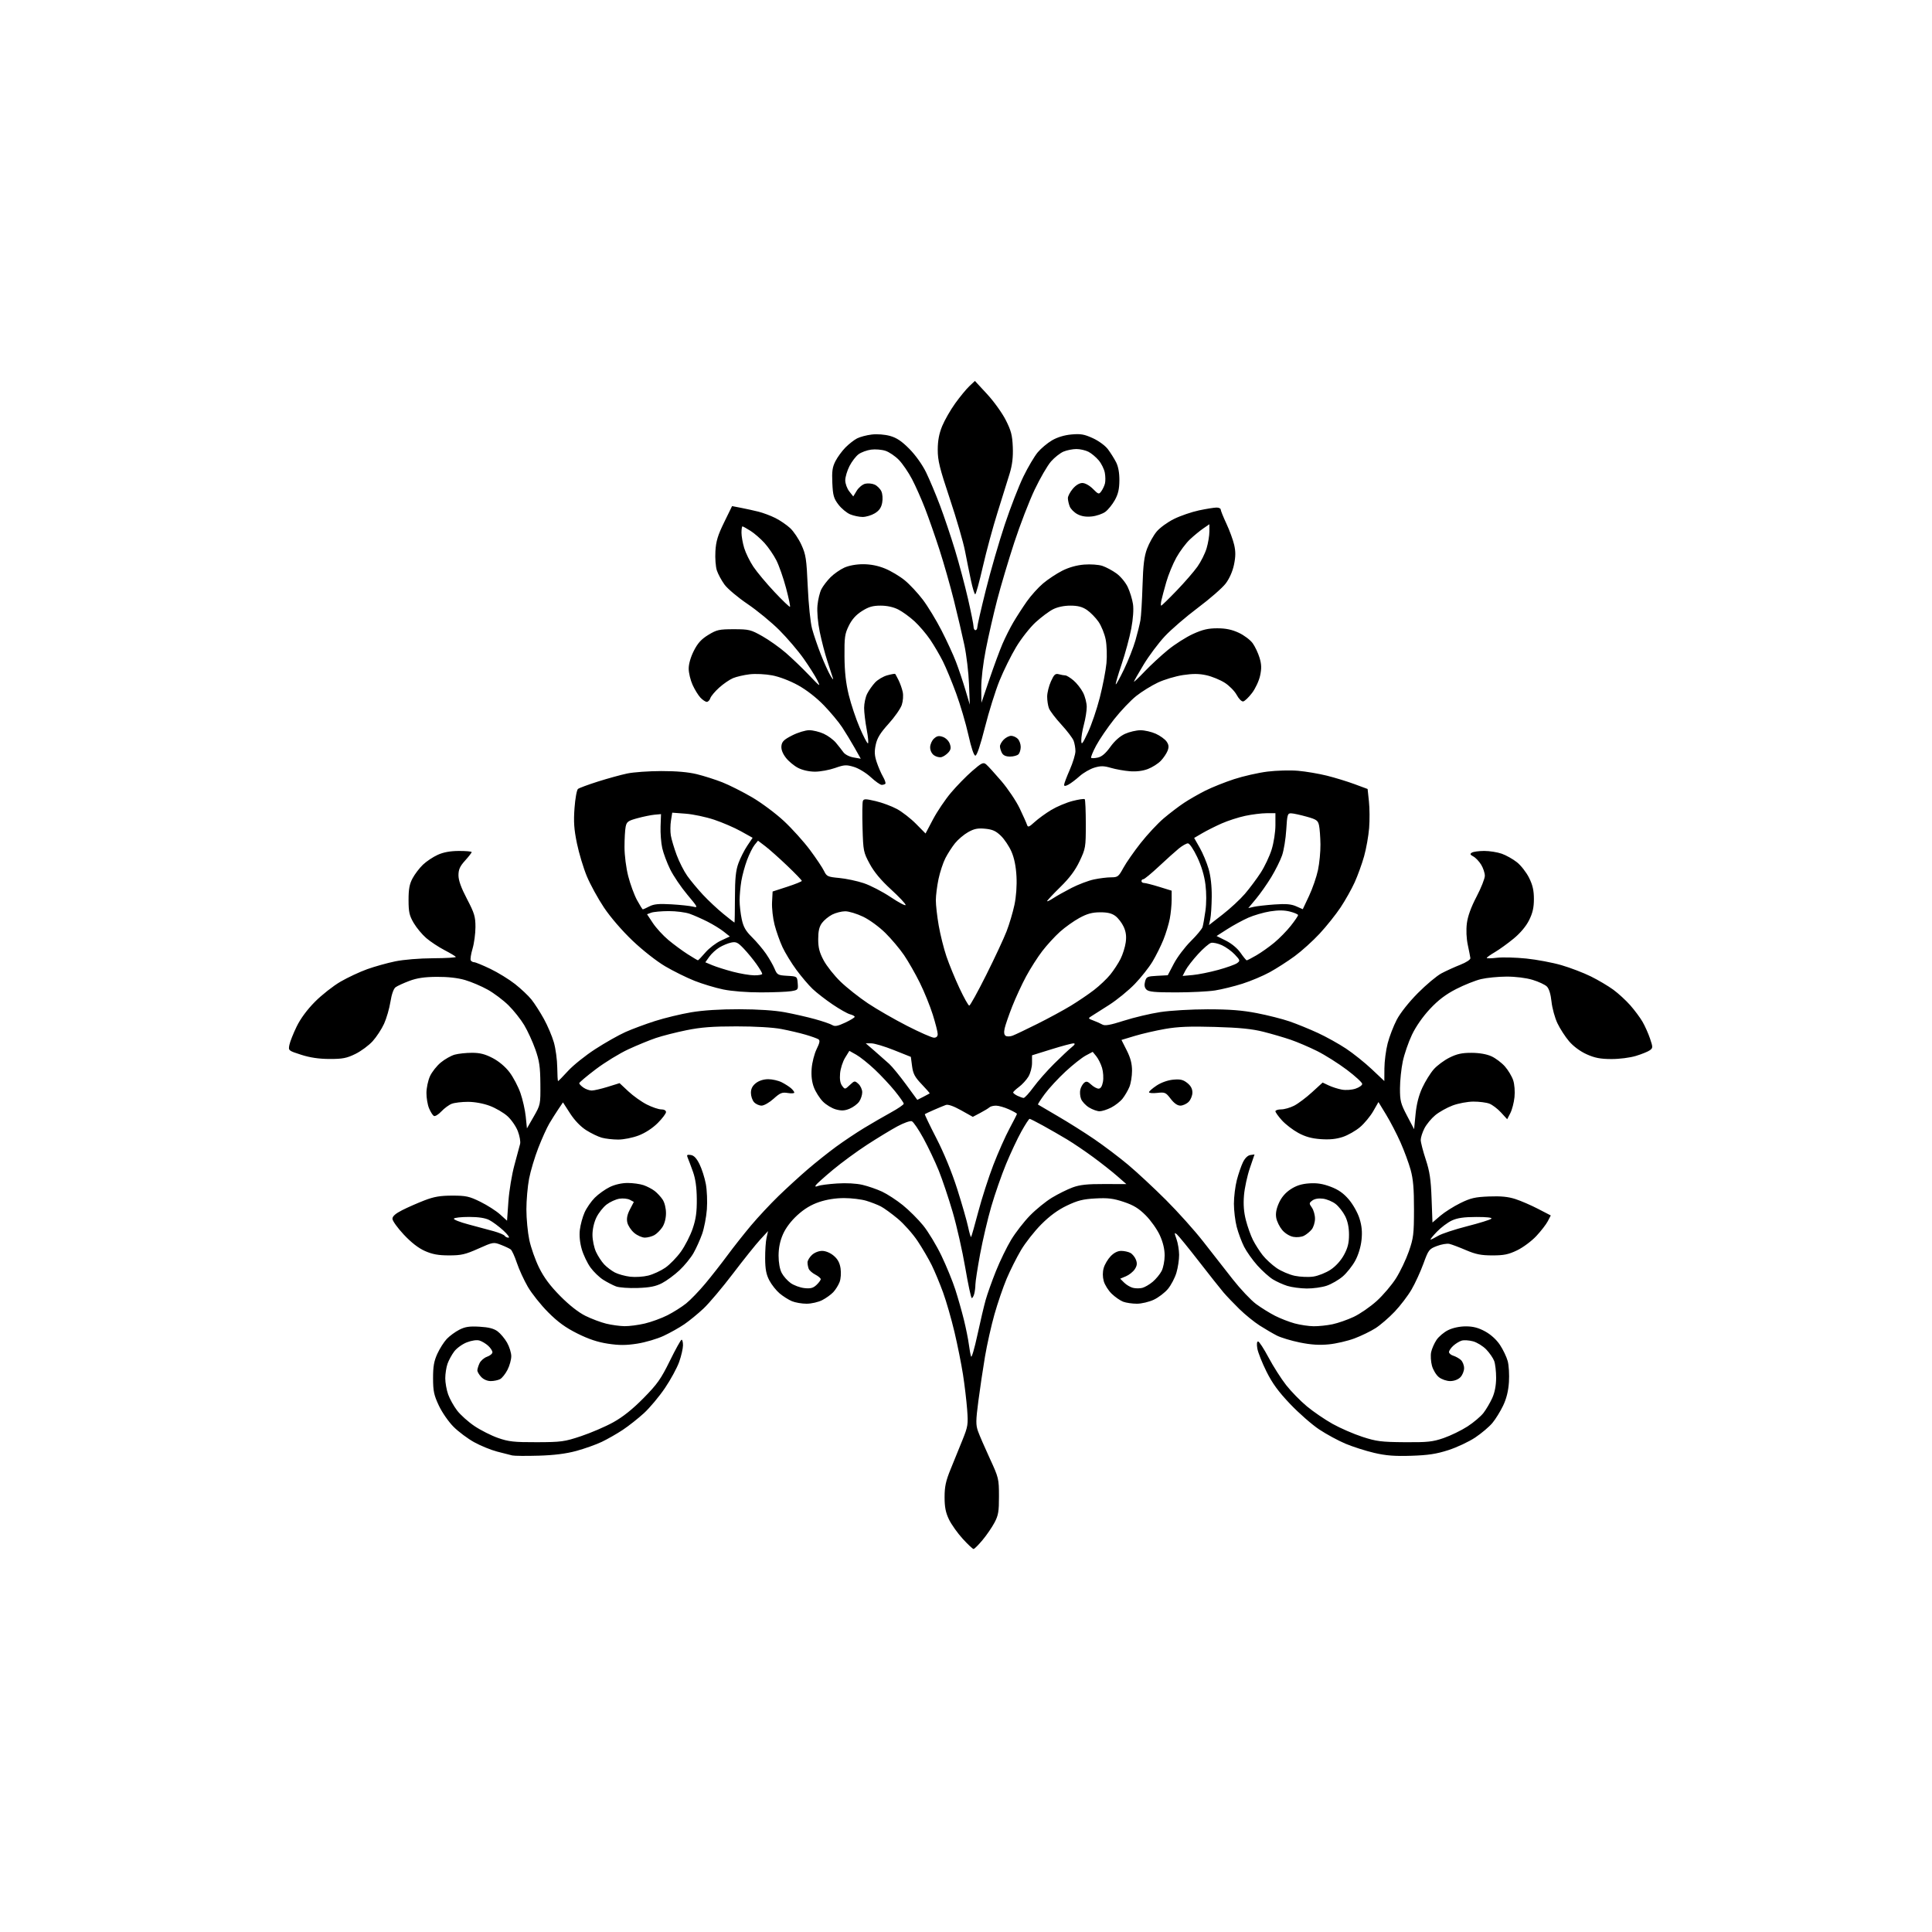 <svg version="1.1" xmlns="http://www.w3.org/2000/svg" xmlns:xlink="http://www.w3.org/1999/xlink" width="1024" height="1024" viewBox="0 0 1024 1024"><path stroke="none" fill="black" fill-rule="evenodd" d="M516.007,821.0C515.564,821.0 512.972,818.562 510.249,815.582C507.526,812.602 504.251,807.99 502.971,805.332C501.216,801.686 500.646,798.782 500.65,793.5C500.653,787.939 501.306,784.907 503.827,778.75C505.572,774.487 508.405,767.513 510.123,763.25C513.05,755.985 513.205,754.969 512.601,747.0C512.246,742.325 511.256,734.0 510.4,728.5C509.544,723.0 507.515,712.875 505.891,706.0C504.268,699.125 501.545,689.675 499.841,685.0C498.137,680.325 495.44,673.843 493.847,670.597C492.253,667.35 488.883,661.585 486.357,657.785C483.831,653.986 479.093,648.653 475.827,645.935C472.561,643.218 468.518,640.285 466.842,639.418C465.166,638.552 461.704,637.208 459.148,636.432C456.591,635.656 451.325,635.017 447.444,635.011C442.889,635.004 438.182,635.745 434.163,637.102C429.881,638.548 426.27,640.728 422.6,644.082C419.221,647.171 416.422,650.893 414.968,654.23C413.421,657.781 412.67,661.457 412.663,665.5C412.657,669.163 413.3,672.735 414.312,674.671C415.224,676.415 417.368,678.838 419.076,680.054C420.785,681.271 424.054,682.47 426.341,682.719C429.613,683.076 430.98,682.719 432.75,681.047C433.988,679.878 435.0,678.501 435.0,677.987C435.0,677.472 433.705,676.381 432.121,675.563C430.538,674.744 428.963,673.346 428.621,672.455C428.28,671.565 428.0,670.052 428.0,669.093C428,668.133 429.042,666.37 430.314,665.174C431.666,663.904 433.922,663.0 435.738,663.0C437.609,663.0 440.05,664.012 441.868,665.543C444.013,667.347 445.073,669.307 445.518,672.293C445.872,674.662 445.649,677.811 445.007,679.5C444.38,681.15 442.884,683.556 441.683,684.847C440.483,686.138 437.83,688.051 435.79,689.097C433.739,690.149 430.035,691.0 427.508,691.0C424.993,691.0 421.488,690.393 419.718,689.652C417.948,688.91 415.018,687.053 413.206,685.526C411.395,683.998 408.94,680.893 407.752,678.624C406.114,675.499 405.58,672.683 405.545,667.0C405.52,662.875 405.857,657.925 406.292,656.0L407.085,652.5L402.938,656.996C400.658,659.469 394.172,667.569 388.525,674.996C382.878,682.423 375.837,690.771 372.879,693.548C369.921,696.324 365.353,700.064 362.73,701.86C360.106,703.655 355.156,706.435 351.73,708.038C348.303,709.64 342.012,711.493 337.75,712.155C331.784,713.081 328.216,713.09 322.25,712.191C316.789,711.368 311.989,709.769 306.0,706.779C299.714,703.64 295.677,700.702 290.5,695.502C286.65,691.634 281.819,685.572 279.764,682.03C277.708,678.489 275.096,672.792 273.957,669.371C272.819,665.95 271.35,662.739 270.694,662.234C270.037,661.729 267.7,660.625 265.5,659.78C261.574,658.271 261.351,658.309 253.5,661.817C246.621,664.89 244.449,665.391 238.0,665.386C232.349,665.382 229.206,664.81 225.249,663.067C221.781,661.539 217.961,658.575 213.999,654.34C210.7,650.813 208,647.051 208.0,645.98C208,644.638 209.619,643.213 213.215,641.391C216.083,639.938 221.37,637.614 224.965,636.228C230.046,634.268 233.331,633.706 239.728,633.705C247.008,633.704 248.724,634.082 254.624,636.986C258.292,638.792 262.968,641.784 265.017,643.635L268.742,647L269.467,636.75C269.866,631.112 271.301,622.45 272.657,617.5C274.012,612.55 275.367,607.514 275.666,606.309C275.966,605.104 275.425,602.062 274.466,599.549C273.506,597.037 271.043,593.464 268.991,591.611C266.94,589.758 262.711,587.287 259.593,586.121C256.171,584.84 251.588,584.0 248.028,584.0C244.784,584 240.923,584.459 239.448,585.02C237.972,585.581 235.481,587.415 233.91,589.096C232.32,590.798 230.555,591.843 229.926,591.454C229.304,591.07 228.167,589.25 227.398,587.41C226.629,585.57 226.01,581.912 226.022,579.282C226.034,576.652 226.876,572.668 227.893,570.429C228.91,568.19 231.487,564.919 233.621,563.159C235.754,561.399 239.075,559.521 241.0,558.985C242.925,558.449 247.036,558.009 250.136,558.006C254.373,558.001 257.102,558.695 261.132,560.8C264.449,562.533 267.858,565.408 270.076,568.342C272.047,570.95 274.638,575.878 275.834,579.292C277.03,582.706 278.298,588.328 278.651,591.784L279.292,598.068L282.896,591.784C286.458,585.573 286.499,585.373 286.411,574.5C286.337,565.369 285.881,562.253 283.732,556.165C282.307,552.131 279.647,546.338 277.821,543.292C275.994,540.245 272.25,535.534 269.5,532.823C266.75,530.112 261.8,526.386 258.5,524.543C255.2,522.7 249.8,520.403 246.5,519.438C242.619,518.303 237.321,517.707 231.5,517.751C224.941,517.801 220.992,518.387 216.94,519.91C213.882,521.06 210.613,522.564 209.674,523.251C208.617,524.024 207.573,526.974 206.931,531.0C206.361,534.575 204.845,539.804 203.562,542.62C202.279,545.436 199.563,549.585 197.525,551.84C195.488,554.095 191.358,557.146 188.347,558.619C183.749,560.868 181.563,561.293 174.687,561.274C169.049,561.259 164.364,560.567 159.64,559.052C152.852,556.875 152.786,556.819 153.391,553.797C153.727,552.117 155.449,547.763 157.218,544.121C159.28,539.875 162.777,535.14 166.967,530.923C170.56,527.305 176.65,522.522 180.5,520.293C184.35,518.065 190.707,515.092 194.627,513.687C198.547,512.281 205.218,510.416 209.451,509.542C213.928,508.617 222.35,507.927 229.582,507.893C236.42,507.861 241.828,507.534 241.599,507.167C241.369,506.8 238.649,505.179 235.554,503.564C232.459,501.95 228.14,499.099 225.956,497.23C223.772,495.361 220.763,491.745 219.268,489.195C216.966,485.266 216.549,483.407 216.542,477.028C216.536,471.228 217.026,468.582 218.679,465.5C219.859,463.3 222.327,460.063 224.162,458.307C225.998,456.55 229.525,454.198 232.0,453.079C235.072,451.689 238.642,451.037 243.25,451.022C246.963,451.01 250.0,451.283 250,451.629C250,451.975 248.425,454.001 246.5,456.132C243.755,459.171 243,460.851 243.0,463.924C243,466.628 244.396,470.512 247.5,476.446C251.445,483.989 252,485.825 252,491.343C252,494.805 251.305,499.979 250.455,502.841C249.605,505.703 249.181,508.484 249.514,509.022C249.846,509.56 250.667,510.0 251.337,510.0C252.008,510 255.846,511.577 259.867,513.504C263.888,515.431 269.779,519.05 272.957,521.547C276.135,524.044 280.067,527.755 281.694,529.793C283.322,531.832 286.271,536.425 288.247,540.0C290.224,543.575 292.614,549.19 293.558,552.478C294.502,555.766 295.31,561.728 295.353,565.728C295.396,569.728 295.593,573.0 295.789,573.0C295.986,573.0 298.371,570.567 301.089,567.593C303.807,564.619 310.278,559.434 315.468,556.072C320.658,552.71 327.833,548.645 331.412,547.039C334.992,545.433 342.101,542.787 347.21,541.159C352.32,539.531 360.917,537.454 366.316,536.542C372.653,535.472 381.692,534.895 391.816,534.915C401.729,534.934 410.628,535.527 416.0,536.525C420.675,537.394 427.842,539.027 431.927,540.154C436.011,541.281 440.145,542.698 441.113,543.303C442.484,544.159 443.991,543.878 447.936,542.03C450.721,540.725 453.0,539.334 453.0,538.937C453.0,538.541 451.9,537.941 450.556,537.603C449.212,537.266 445.049,534.917 441.306,532.383C437.563,529.85 432.78,526.14 430.678,524.138C428.575,522.137 424.704,517.575 422.074,514.0C419.445,510.425 416.143,505.025 414.737,502.0C413.332,498.975 411.444,493.652 410.543,490.172C409.642,486.692 409.039,481.297 409.202,478.184L409.5,472.523L417.222,470.012C421.47,468.63 424.957,467.222 424.972,466.883C424.988,466.543 421.512,462.937 417.25,458.868C412.988,454.8 407.758,450.145 405.63,448.525L401.759,445.579L399.936,447.831C398.933,449.069 397.149,452.651 395.97,455.791C394.791,458.931 393.418,463.975 392.919,467.0C392.42,470.025 392.009,474.615 392.006,477.201C392.003,479.786 392.511,484.283 393.135,487.194C394.018,491.313 395.227,493.43 398.585,496.741C400.959,499.081 404.298,503.026 406.006,505.509C407.714,507.991 409.757,511.568 410.547,513.458C411.895,516.685 412.304,516.913 417.241,517.197C422.495,517.5 422.5,517.503 422.802,521.111C423.093,524.587 422.962,524.745 419.302,525.35C417.211,525.695 409.969,525.983 403.208,525.989C395.878,525.996 387.841,525.365 383.3,524.427C379.111,523.562 372.268,521.498 368.092,519.842C363.916,518.185 356.932,514.731 352.57,512.165C348.047,509.504 340.618,503.672 335.278,498.591C329.731,493.313 323.559,486.16 320.133,481.037C316.952,476.282 312.863,468.821 311.046,464.456C309.229,460.091 306.862,452.241 305.785,447.01C304.243,439.517 303.971,435.549 304.504,428.298C304.875,423.237 305.702,418.674 306.34,418.158C306.978,417.643 311.775,415.868 317.0,414.214C322.225,412.561 329.2,410.645 332.5,409.957C335.8,409.269 343.9,408.695 350.5,408.682C358.432,408.666 364.823,409.227 369.353,410.338C373.123,411.263 379.198,413.199 382.853,414.641C386.509,416.083 393.582,419.646 398.571,422.559C403.56,425.471 411.177,431.15 415.499,435.177C419.82,439.205 426.034,446.1 429.307,450.5C432.58,454.9 435.93,459.903 436.751,461.617C438.141,464.519 438.695,464.776 444.805,465.346C448.414,465.683 454.261,466.922 457.798,468.099C461.336,469.276 467.778,472.615 472.115,475.517C476.452,478.42 480,480.279 479.999,479.648C479.999,479.016 476.49,475.291 472.202,471.369C466.924,466.541 463.295,462.182 460.966,457.869C457.644,451.718 457.513,451.062 457.162,438.734C456.962,431.713 457.042,425.334 457.339,424.559C457.803,423.349 458.761,423.355 464.103,424.601C467.526,425.4 472.596,427.279 475.37,428.777C478.144,430.274 482.696,433.811 485.486,436.635L490.558,441.771L494.529,434.247C496.713,430.108 500.975,423.788 504.0,420.201C507.025,416.615 512.078,411.439 515.23,408.701C520.302,404.293 521.154,403.881 522.651,405.111C523.582,405.875 527.213,409.857 530.721,413.961C534.229,418.064 538.61,424.589 540.458,428.461C542.305,432.332 544.057,436.259 544.352,437.186C544.807,438.616 545.418,438.388 548.372,435.686C550.288,433.934 554.25,431.057 557.178,429.292C560.105,427.528 565.167,425.395 568.426,424.551C571.685,423.708 574.61,423.276 574.926,423.592C575.242,423.908 575.5,429.867 575.5,436.833C575.5,449.062 575.387,449.738 572.234,456.396C569.909,461.305 566.957,465.267 561.984,470.152C558.143,473.925 555.0,477.279 555.0,477.605C555.0,477.93 556.462,477.234 558.25,476.057C560.038,474.881 564.425,472.419 568.0,470.585C571.575,468.752 576.885,466.745 579.799,466.126C582.714,465.507 586.805,465 588.89,465C592.408,465.0 592.878,464.641 595.389,460.026C596.878,457.29 601.012,451.351 604.576,446.827C608.14,442.304 613.631,436.418 616.778,433.747C619.925,431.077 624.75,427.399 627.5,425.573C630.25,423.748 635.351,420.822 638.835,419.07C642.319,417.319 649.184,414.574 654.091,412.97C658.998,411.367 666.948,409.565 671.757,408.967C676.565,408.368 683.875,408.173 688.0,408.533C692.125,408.892 698.988,410.054 703.251,411.115C707.514,412.175 714.12,414.199 717.931,415.611L724.86,418.18L725.565,424.762C725.953,428.382 725.997,434.754 725.664,438.922C725.33,443.09 724.134,449.797 723.004,453.826C721.875,457.856 719.626,464.073 718.008,467.643C716.389,471.213 713.032,477.191 710.547,480.929C708.062,484.667 703.089,490.901 699.496,494.782C695.902,498.663 689.933,504.061 686.231,506.776C682.529,509.491 676.575,513.318 673.0,515.28C669.425,517.242 662.9,519.991 658.5,521.388C654.1,522.786 647.575,524.392 644.0,524.957C640.425,525.523 631.12,525.988 623.321,525.992C612.094,525.998 608.833,525.69 607.655,524.512C606.625,523.482 606.393,522.174 606.901,520.262C607.58,517.71 608.065,517.477 613.285,517.201L618.935,516.902L622.192,510.701C623.984,507.29 628,501.972 631.116,498.882C634.232,495.792 637.046,492.417 637.369,491.382C637.692,490.347 638.378,486.493 638.893,482.818C639.468,478.717 639.475,473.313 638.912,468.829C638.314,464.062 636.796,458.997 634.547,454.261C632.568,450.095 630.471,447 629.626,447.0C628.816,447.0 626.656,448.219 624.827,449.71C622.997,451.2 618.236,455.475 614.247,459.21C610.258,462.944 606.545,466 605.997,466C605.449,466.0 605.0,466.45 605.0,467.0C605.0,467.55 605.628,468.0 606.395,468.0C607.162,468.0 610.762,468.918 614.395,470.04L621.0,472.08L621.0,476.904C621.0,479.557 620.556,484.068 620.014,486.928C619.471,489.789 617.943,494.813 616.618,498.093C615.293,501.374 612.7,506.577 610.855,509.657C609.01,512.736 604.8,518.062 601.5,521.492C598.2,524.922 592.073,529.927 587.884,532.614C583.696,535.301 579.421,538.017 578.384,538.648C576.638,539.712 576.719,539.876 579.5,540.898C581.15,541.505 583.306,542.466 584.291,543.034C585.639,543.813 588.459,543.306 595.707,540.985C601.001,539.289 609.645,537.238 614.916,536.428C620.26,535.606 631.381,534.952 640.054,534.949C651.588,534.945 658.331,535.469 666.144,536.977C671.939,538.096 679.79,540.087 683.59,541.403C687.391,542.718 694.098,545.455 698.497,547.485C702.895,549.514 709.628,553.258 713.459,555.805C717.29,558.352 723.416,563.258 727.073,566.708L733.721,572.979L733.766,566.24C733.79,562.533 734.566,556.575 735.489,553.0C736.413,549.425 738.577,543.8 740.298,540.5C742.16,536.928 746.679,531.217 751.463,526.388C755.884,521.926 761.525,517.202 764.0,515.89C766.475,514.579 770.975,512.531 774.0,511.34C777.131,510.107 779.429,508.598 779.335,507.837C779.244,507.102 778.626,503.944 777.961,500.82C777.223,497.351 777.03,492.914 777.467,489.421C777.941,485.625 779.663,480.87 782.591,475.273C785.016,470.637 786.998,465.641 786.996,464.172C786.994,462.702 786.118,460.066 785.05,458.314C783.981,456.561 782.122,454.601 780.918,453.956C779.175,453.023 779.012,452.607 780.115,451.908C780.877,451.425 783.806,451.024 786.624,451.015C789.443,451.007 793.646,451.669 795.965,452.488C798.283,453.306 801.905,455.34 804.012,457.009C806.119,458.678 809.003,462.372 810.421,465.218C812.347,469.081 813.0,471.94 813.0,476.5C813.0,481.041 812.346,483.919 810.452,487.721C808.842,490.951 805.814,494.554 802.231,497.505C799.111,500.073 794.632,503.303 792.279,504.682C789.926,506.062 788.0,507.434 788.0,507.733C788.0,508.031 790.435,507.989 793.411,507.639C796.387,507.29 803.373,507.471 808.936,508.041C814.498,508.612 822.884,510.19 827.57,511.548C832.257,512.907 839.279,515.593 843.175,517.518C847.071,519.444 852.437,522.619 855.101,524.574C857.764,526.529 861.801,530.237 864.072,532.814C866.344,535.391 869.253,539.3 870.538,541.5C871.822,543.7 873.624,547.722 874.54,550.438C876.114,555.102 876.109,555.447 874.447,556.662C873.479,557.37 870.17,558.714 867.094,559.648C863.894,560.62 858.29,561.334 854.0,561.316C848.197,561.291 845.244,560.719 840.951,558.786C837.569,557.263 833.946,554.587 831.673,551.931C829.622,549.535 826.826,545.212 825.461,542.325C824.095,539.438 822.686,534.287 822.33,530.879C821.917,526.934 821.027,524.027 819.88,522.88C818.889,521.889 815.474,520.295 812.289,519.337C808.82,518.293 803.294,517.606 798.5,517.621C794.1,517.635 788.025,518.231 785.0,518.946C781.975,519.661 776.022,522.036 771.77,524.224C766.239,527.071 762.29,530.073 757.885,534.782C754.104,538.824 750.429,544.101 748.359,548.46C746.505,552.364 744.324,558.694 743.511,562.529C742.699,566.363 742.027,572.809 742.017,576.854C742.002,583.433 742.395,584.96 745.75,591.35L749.5,598.492L750.283,590.496C750.81,585.117 751.989,580.521 753.886,576.453C755.437,573.127 758.142,568.769 759.897,566.77C761.653,564.77 765.407,561.979 768.241,560.567C772.22,558.584 774.884,558.005 779.946,558.022C784.109,558.036 787.962,558.708 790.509,559.865C792.713,560.867 795.928,563.293 797.653,565.257C799.377,567.221 801.342,570.507 802.019,572.558C802.725,574.695 803.019,578.527 802.709,581.531C802.411,584.415 801.419,588.224 800.503,589.994L798.838,593.214L795.561,589.636C793.758,587.668 790.982,585.561 789.392,584.954C787.801,584.346 783.993,583.859 780.929,583.872C777.829,583.884 772.95,584.796 769.929,585.927C766.943,587.045 762.799,589.362 760.721,591.076C758.643,592.791 756.055,595.932 754.971,598.057C753.887,600.182 753.006,602.951 753.013,604.21C753.02,605.47 754.211,610.1 755.661,614.5C757.768,620.898 758.39,625.048 758.765,635.227L759.235,647.955L763.368,644.417C765.64,642.471 770.414,639.444 773.975,637.69C779.446,634.995 781.802,634.446 789.173,634.152C795.491,633.901 799.359,634.279 803.198,635.526C806.114,636.472 811.524,638.814 815.22,640.731L821.94,644.216L820.363,647.265C819.496,648.942 816.754,652.487 814.269,655.143C811.785,657.799 807.221,661.192 804.126,662.683C799.542,664.891 797.111,665.393 791.0,665.389C785.026,665.386 782.178,664.818 777.0,662.601C773.425,661.07 769.472,659.578 768.216,659.286C766.96,658.993 763.977,659.501 761.587,660.414C757.451,661.993 757.105,662.446 754.435,669.787C752.891,674.029 750.054,680.2 748.131,683.5C746.207,686.8 742.18,692.08 739.181,695.233C736.182,698.386 731.64,702.306 729.088,703.944C726.536,705.581 721.506,708.028 717.911,709.382C714.316,710.735 708.198,712.155 704.315,712.538C699.264,713.035 694.898,712.755 688.963,711.553C684.402,710.628 678.917,708.978 676.774,707.885C674.631,706.792 670.512,704.383 667.62,702.533C664.728,700.683 659.907,696.769 656.907,693.835C653.907,690.901 650.11,686.925 648.469,685.0C646.828,683.075 640.94,675.646 635.385,668.49C629.83,661.335 624.593,654.907 623.748,654.206C622.374,653.066 622.355,653.331 623.562,656.716C624.305,658.797 624.932,662.556 624.956,665.068C624.98,667.581 624.338,671.856 623.529,674.568C622.72,677.281 620.708,681.132 619.058,683.126C617.408,685.12 614.025,687.708 611.54,688.876C609.053,690.045 605.023,691.0 602.576,691.0C600.131,691.0 596.863,690.522 595.315,689.939C593.767,689.355 591.029,687.458 589.231,685.724C587.433,683.989 585.526,680.955 584.995,678.98C584.372,676.669 584.372,674.189 584.994,672.02C585.526,670.167 587.179,667.379 588.667,665.825C590.41,664.006 592.399,663.0 594.253,663.0C595.836,663.0 598.023,663.477 599.114,664.061C600.204,664.644 601.536,666.28 602.074,667.696C602.814,669.642 602.662,670.866 601.451,672.715C600.57,674.06 598.473,675.739 596.791,676.446L593.732,677.732L595.841,679.841C597,681 599.086,682.234 600.475,682.583C601.864,682.932 604.09,682.943 605.423,682.609C606.756,682.274 609.247,680.822 610.959,679.381C612.671,677.941 614.795,675.363 615.679,673.654C616.563,671.945 617.286,668.242 617.286,665.425C617.286,662.042 616.41,658.39 614.705,654.666C613.285,651.565 609.933,646.838 607.255,644.16C603.525,640.43 600.796,638.762 595.58,637.027C590.059,635.189 587.234,634.844 580.636,635.198C574.037,635.552 571.177,636.267 565.5,638.979C560.713,641.266 556.422,644.405 551.924,648.911C548.308,652.535 543.452,658.707 541.134,662.626C538.816,666.546 535.393,673.372 533.527,677.796C531.661,682.22 528.756,690.713 527.072,696.67C525.388,702.626 523.135,712.675 522.067,719.0C520.999,725.325 519.417,735.94 518.551,742.59C517.191,753.031 517.165,755.213 518.366,758.59C519.131,760.74 521.939,767.225 524.606,773.0C529.319,783.204 529.456,783.768 529.475,793.0C529.492,801.104 529.145,803.161 527.113,807.0C525.803,809.475 522.95,813.638 520.772,816.25C518.595,818.862 516.451,821.0 516.007,821.0zM285.5,771.54C278.9,771.735 272.6,771.68 271.5,771.416C270.4,771.152 266.8,770.235 263.5,769.377C260.2,768.519 254.718,766.279 251.318,764.398C247.918,762.517 243.005,758.847 240.4,756.242C237.768,753.61 234.305,748.617 232.606,745.003C230.001,739.461 229.546,737.318 229.533,730.5C229.52,724.252 230.019,721.405 231.812,717.5C233.074,714.75 235.321,711.221 236.804,709.658C238.287,708.096 241.261,705.911 243.413,704.805C246.512,703.212 248.744,702.873 254.131,703.177C258.995,703.452 261.73,704.15 263.718,705.625C265.248,706.76 267.505,709.446 268.734,711.594C269.962,713.742 270.975,716.98 270.984,718.79C270.993,720.599 270.099,723.847 268.997,726.006C267.895,728.166 266.125,730.398 265.062,730.967C264,731.535 261.769,732.0 260.105,732.0C258.279,732.0 256.269,731.132 255.039,729.811C253.918,728.608 253.0,727.054 253.0,726.358C253.0,725.663 253.512,723.97 254.138,722.597C254.764,721.223 256.564,719.651 258.138,719.102C259.712,718.553 261.0,717.484 261.0,716.726C261.0,715.969 259.988,714.422 258.75,713.289C257.512,712.157 255.443,710.909 254.152,710.516C252.733,710.085 250.095,710.456 247.481,711.454C245.103,712.362 242.071,714.544 240.745,716.303C239.418,718.061 237.808,721.03 237.166,722.899C236.525,724.769 236,728.2 236.0,730.523C236.0,732.847 236.683,736.684 237.517,739.049C238.352,741.414 240.489,745.256 242.267,747.587C244.045,749.918 248.2,753.64 251.5,755.857C254.8,758.075 260.425,760.911 264.0,762.159C269.59,764.112 272.459,764.425 284.5,764.393C297.513,764.359 299.17,764.133 308.0,761.182C313.225,759.436 320.875,756.144 325.0,753.865C330.111,751.043 335.215,746.972 341.022,741.089C348.364,733.651 350.303,730.911 355.022,721.304C358.035,715.171 360.837,710.118 361.25,710.076C361.663,710.034 362.0,711.361 362.0,713.025C362.0,714.689 361.099,718.626 359.998,721.775C358.896,724.924 355.491,731.195 352.431,735.711C349.37,740.227 344.352,746.22 341.278,749.029C338.205,751.838 333.172,755.809 330.095,757.853C327.018,759.898 322.001,762.763 318.946,764.22C315.891,765.677 309.816,767.841 305.446,769.027C300.011,770.502 293.708,771.296 285.5,771.54zM748.0,771.591C739.168,771.875 734.602,771.517 728.321,770.048C723.822,768.997 716.997,766.815 713.154,765.2C709.31,763.585 703.028,760.178 699.193,757.629C695.358,755.079 688.442,749.023 683.824,744.17C677.574,737.602 674.356,733.193 671.239,726.923C668.935,722.29 666.763,716.812 666.413,714.75C666.02,712.433 666.171,711.0 666.807,711.0C667.373,711.0 669.877,714.836 672.371,719.525C674.866,724.213 679.065,730.798 681.703,734.156C684.341,737.515 689.289,742.578 692.697,745.407C696.106,748.236 702.213,752.407 706.269,754.676C710.325,756.944 717.436,760.035 722.072,761.545C729.525,763.971 732.12,764.301 744.5,764.394C756.705,764.486 759.358,764.204 765.19,762.188C768.87,760.917 774.548,758.153 777.807,756.046C781.067,753.939 784.896,750.692 786.317,748.829C787.737,746.967 789.812,743.431 790.928,740.972C792.252,738.053 792.964,734.352 792.978,730.315C792.99,726.913 792.522,722.863 791.939,721.315C791.355,719.767 789.458,717.029 787.724,715.231C785.989,713.433 782.845,711.497 780.736,710.929C778.627,710.361 775.911,710.196 774.701,710.563C773.49,710.93 771.487,712.157 770.25,713.289C769.013,714.422 768.0,715.915 768.0,716.607C768.0,717.299 769.013,718.174 770.25,718.551C771.487,718.928 773.288,719.928 774.25,720.773C775.212,721.618 776.0,723.59 776.0,725.155C776.0,726.72 775.1,728.9 774.0,730.0C772.792,731.208 770.667,732.0 768.635,732.0C766.755,732.0 764.118,731.094 762.659,729.946C761.223,728.817 759.56,726.079 758.963,723.863C758.366,721.646 758.174,718.408 758.535,716.666C758.896,714.925 760.161,712.031 761.346,710.235C762.531,708.44 765.33,706.077 767.566,704.985C770.062,703.766 773.677,703.0 776.93,703.0C780.78,703.0 783.57,703.73 787.132,705.668C790.191,707.333 793.161,710.038 795.03,712.859C796.678,715.347 798.52,719.208 799.124,721.441C799.728,723.673 800.018,728.65 799.769,732.5C799.461,737.254 798.474,741.265 796.692,745.0C795.249,748.025 792.698,752.153 791.024,754.174C789.349,756.195 785.242,759.676 781.897,761.91C778.552,764.144 772.144,767.152 767.657,768.596C761.317,770.636 756.939,771.303 748.0,771.591zM518.033,707.614C519.562,700.526 521.533,692.161 522.413,689.024C523.293,685.888 525.75,678.988 527.873,673.692C529.996,668.396 533.617,660.944 535.92,657.133C538.222,653.322 542.71,647.534 545.893,644.272C549.076,641.009 554.34,636.735 557.59,634.774C560.841,632.813 565.75,630.38 568.5,629.366C572.334,627.954 576.241,627.533 585.253,627.561L597.006,627.598L592.103,623.309C589.407,620.95 583.668,616.426 579.35,613.256C575.033,610.086 568.8,605.87 565.5,603.888C562.2,601.906 556.532,598.645 552.904,596.642C549.276,594.639 546.036,593.0 545.703,593.0C545.37,593.0 543.413,596.013 541.354,599.696C539.294,603.378 535.646,611.141 533.247,616.946C530.847,622.75 527.321,632.876 525.411,639.447C523.501,646.018 520.827,657.41 519.469,664.764C518.111,672.117 516.994,679.341 516.986,680.817C516.979,682.292 516.701,684.513 516.37,685.75C516.038,686.987 515.449,688.0 515.062,688.0C514.674,688.0 513.12,680.76 511.608,671.911C510.097,663.062 507.098,649.797 504.944,642.433C502.791,635.069 499.479,625.2 497.585,620.503C495.691,615.806 492.045,608.117 489.483,603.416C486.921,598.716 484.129,594.603 483.279,594.277C482.43,593.951 478.982,595.173 475.617,596.992C472.253,598.811 465.045,603.191 459.599,606.726C454.154,610.26 445.968,616.268 441.408,620.077C436.848,623.886 432.792,627.528 432.394,628.171C431.887,628.992 432.242,629.111 433.586,628.572C434.639,628.15 439.151,627.564 443.614,627.27C448.558,626.944 453.831,627.227 457.114,627.994C460.076,628.687 464.75,630.302 467.5,631.584C470.25,632.865 475.189,636.081 478.476,638.731C481.762,641.381 486.636,646.238 489.307,649.524C491.977,652.811 496.322,660.0 498.963,665.5C501.604,671.0 504.923,679.1 506.338,683.5C507.754,687.9 509.8,695.1 510.885,699.5C511.97,703.9 513.148,709.75 513.503,712.5C513.859,715.25 514.398,718.175 514.701,719.0C515.005,719.825 516.504,714.701 518.033,707.614zM331.0,702.9C333.475,702.939 338.317,702.306 341.76,701.494C345.203,700.683 350.603,698.71 353.76,697.11C356.917,695.51 361.377,692.694 363.672,690.851C365.967,689.008 370.545,684.26 373.846,680.299C377.148,676.339 382.437,669.589 385.601,665.299C388.764,661.01 394.38,653.9 398.079,649.5C401.779,645.1 408.337,638.078 412.653,633.895C416.969,629.713 423.948,623.332 428.163,619.717C432.378,616.101 439.128,610.728 443.163,607.777C447.198,604.826 453.875,600.364 458.0,597.863C462.125,595.361 468.538,591.647 472.25,589.608C475.962,587.57 479.0,585.492 479.0,584.99C479.0,584.488 476.893,581.473 474.318,578.289C471.743,575.105 466.908,569.933 463.573,566.797C460.239,563.66 455.861,560.166 453.845,559.033L450.18,556.973L447.931,560.612C446.694,562.613 445.493,566.331 445.262,568.875C444.979,571.986 445.332,574.155 446.34,575.5C447.827,577.484 447.859,577.481 450.409,575.086C452.905,572.74 453.037,572.723 454.99,574.491C456.095,575.491 457.0,577.49 457.0,578.932C457.0,580.375 456.266,582.603 455.369,583.883C454.472,585.164 452.206,586.852 450.333,587.634C447.716,588.727 446.034,588.817 443.073,588.02C440.954,587.449 437.828,585.558 436.127,583.818C434.425,582.078 432.296,578.723 431.394,576.362C430.289,573.469 429.9,570.183 430.2,566.284C430.445,563.103 431.626,558.502 432.824,556.06C434.5,552.643 434.714,551.436 433.751,550.825C433.063,550.388 430.046,549.309 427.046,548.428C424.047,547.547 418.27,546.19 414.208,545.413C409.704,544.551 400.387,544.0 390.319,544.0C377.634,544.0 371.493,544.473 363.784,546.044C358.267,547.168 350.996,549.022 347.627,550.163C344.257,551.304 337.684,554.003 333.02,556.162C328.356,558.32 320.593,563.075 315.77,566.729C310.946,570.383 307.0,573.713 307.0,574.13C307.0,574.546 308,575.587 309.223,576.443C310.445,577.299 312.43,578.0 313.633,578.0C314.837,578.0 318.649,577.12 322.105,576.045L328.388,574.089L333.061,578.46C335.631,580.865 340.029,583.995 342.834,585.416C345.639,586.837 349.073,588.0 350.467,588.0C351.989,588.0 353.0,588.567 353.0,589.421C353.0,590.203 351.019,592.823 348.597,595.245C345.892,597.95 342.001,600.487 338.508,601.824C335.308,603.049 330.565,603.998 327.661,603.994C324.822,603.991 320.909,603.547 318.965,603.007C317.021,602.467 313.303,600.676 310.703,599.026C307.745,597.151 304.553,593.829 302.179,590.156L298.384,584.284L295.947,587.892C294.606,589.876 292.445,593.3 291.143,595.5C289.842,597.7 287.216,603.515 285.307,608.423C283.399,613.33 281.199,620.682 280.419,624.761C279.638,628.839 279.0,636.157 279.0,641.023C279.0,645.888 279.692,653.161 280.538,657.185C281.384,661.208 283.721,667.831 285.732,671.902C288.323,677.147 291.59,681.529 296.944,686.939C301.745,691.79 306.628,695.623 310.335,697.45C313.545,699.031 318.495,700.888 321.335,701.577C324.176,702.266 328.525,702.862 331.0,702.9zM696.201,702.934C698.786,702.97 703.286,702.503 706.201,701.895C709.115,701.287 714.204,699.516 717.509,697.959C720.814,696.402 726.288,692.621 729.673,689.558C733.059,686.494 737.666,681.078 739.912,677.522C742.158,673.966 745.217,667.557 746.71,663.278C749.175,656.214 749.426,654.168 749.443,641.0C749.457,630.037 749.021,624.914 747.655,620.0C746.662,616.425 744.254,609.9 742.304,605.5C740.354,601.1 736.925,594.487 734.683,590.805L730.608,584.11L727.851,588.937C726.335,591.591 723.21,595.376 720.907,597.348C718.603,599.32 714.472,601.679 711.726,602.591C708.237,603.75 704.709,604.105 700.017,603.769C695.19,603.424 691.837,602.492 688.097,600.456C685.235,598.898 681.342,595.907 679.446,593.809C677.551,591.711 676.0,589.546 676.0,588.997C676.0,588.449 677.368,588.0 679.04,588.0C680.712,588.0 683.802,587.121 685.908,586.047C688.013,584.973 692.275,581.774 695.378,578.938L701.02,573.781L704.26,575.308C706.042,576.147 709.158,577.141 711.185,577.516C713.286,577.905 716.402,577.693 718.435,577.022C720.396,576.374 722.0,575.238 722.0,574.497C722.0,573.756 718.337,570.389 713.86,567.015C709.382,563.641 702.295,559.171 698.11,557.081C693.924,554.992 687.618,552.295 684.096,551.089C680.574,549.883 674.049,547.975 669.596,546.85C663.596,545.333 656.97,544.672 644.0,544.294C630.681,543.907 624.35,544.161 617.5,545.358C612.55,546.224 605.328,547.889 601.452,549.06L594.404,551.188L597.202,556.735C599.204,560.703 600.0,563.772 600.0,567.519C600.0,570.399 599.366,574.273 598.591,576.128C597.816,577.983 596.198,580.75 594.996,582.278C593.794,583.806 591.071,585.943 588.945,587.028C586.819,588.113 584.049,588.998 582.79,588.996C581.53,588.994 579.026,588.094 577.225,586.996C575.424,585.898 573.511,583.843 572.973,582.43C572.436,581.017 572.267,578.786 572.596,577.472C572.926,576.157 573.84,574.548 574.627,573.894C575.765,572.95 576.528,573.147 578.344,574.853C579.601,576.034 581.367,577.0 582.269,577.0C583.36,577.0 584.135,575.796 584.584,573.404C584.955,571.425 584.746,568.094 584.118,566.001C583.491,563.907 582.117,561.138 581.065,559.847L579.152,557.5L575.46,559.47C573.43,560.553 568.617,564.357 564.765,567.924C560.913,571.49 555.975,576.826 553.792,579.782C551.609,582.737 549.975,585.282 550.161,585.437C550.347,585.591 555.0,588.325 560.5,591.512C566.0,594.699 574.775,600.226 580.0,603.795C585.225,607.363 593.312,613.482 597.972,617.391C602.631,621.301 611.631,629.675 617.972,636.0C624.312,642.325 633.185,652.225 637.689,658.0C642.193,663.775 649.235,672.775 653.337,678.0C657.44,683.225 663.025,689.145 665.747,691.157C668.47,693.168 673.022,695.991 675.863,697.431C678.705,698.871 683.385,700.683 686.265,701.458C689.144,702.234 693.615,702.898 696.201,702.934zM338.0,682.658C333.288,682.824 328.163,682.452 326.5,681.822C324.85,681.197 321.81,679.624 319.745,678.327C317.679,677.03 314.63,674.092 312.969,671.798C311.307,669.504 309.231,665.161 308.354,662.147C307.341,658.661 306.969,654.907 307.333,651.834C307.648,649.176 308.77,645.049 309.825,642.662C310.881,640.274 313.329,636.738 315.264,634.802C317.2,632.867 320.774,630.32 323.207,629.142C325.933,627.822 329.564,627.0 332.667,627.0C335.436,627.0 339.231,627.522 341.101,628.16C342.97,628.798 345.615,630.181 346.978,631.233C348.341,632.286 350.251,634.351 351.222,635.823C352.251,637.384 352.987,640.377 352.987,643.0C352.987,645.77 352.244,648.627 351.054,650.433C349.99,652.045 348.081,653.942 346.81,654.647C345.54,655.352 343.297,655.945 341.827,655.965C340.356,655.984 337.802,654.863 336.15,653.473C334.498,652.083 332.85,649.595 332.488,647.944C332.026,645.844 332.447,643.755 333.887,640.992L335.946,637.042L333.836,635.912C332.675,635.291 330.171,635.035 328.27,635.344C326.369,635.652 323.327,637.039 321.509,638.425C319.692,639.811 317.259,642.9 316.102,645.289C314.82,647.938 314.009,651.555 314.022,654.566C314.034,657.28 314.873,661.3 315.886,663.5C316.9,665.7 318.853,668.694 320.227,670.153C321.601,671.613 324.161,673.549 325.916,674.457C327.672,675.364 331.308,676.368 333.998,676.686C336.688,677.005 341.003,676.733 343.588,676.082C346.172,675.432 350.229,673.563 352.602,671.93C354.976,670.296 358.714,666.453 360.908,663.389C363.102,660.324 365.91,654.821 367.147,651.159C368.861,646.085 369.377,642.357 369.315,635.5C369.257,629.268 368.628,624.808 367.269,621.0C366.19,617.975 364.949,614.673 364.513,613.662C363.851,612.131 364.118,611.88 366.109,612.162C367.79,612.4 369.165,613.839 370.739,617.007C371.971,619.486 373.484,624.211 374.102,627.507C374.72,630.803 374.969,636.875 374.655,641.0C374.341,645.125 373.213,650.975 372.149,654.0C371.085,657.025 369.033,661.584 367.589,664.131C366.144,666.678 362.785,670.799 360.123,673.288C357.462,675.778 353.308,678.837 350.892,680.086C347.552,681.814 344.464,682.43 338.0,682.658zM692.572,682.933C689.232,682.896 684.621,682.279 682.324,681.561C680.027,680.842 676.56,679.273 674.618,678.073C672.676,676.873 669.003,673.573 666.457,670.74C663.91,667.908 660.736,663.44 659.405,660.812C658.073,658.184 656.312,653.456 655.492,650.307C654.671,647.157 654.0,641.619 654.0,638.0C654.0,634.381 654.695,628.738 655.545,625.46C656.395,622.182 657.858,617.925 658.795,616.0C659.849,613.837 661.345,612.38 662.712,612.185L664.925,611.871L662.433,619.185C661.062,623.208 659.673,629.65 659.346,633.5C658.933,638.377 659.239,642.395 660.355,646.749C661.237,650.185 662.927,654.91 664.112,657.249C665.297,659.587 667.602,663.197 669.234,665.271C670.866,667.346 674.186,670.408 676.611,672.076C679.036,673.745 683.378,675.604 686.26,676.207C689.145,676.812 693.589,676.991 696.148,676.607C698.704,676.222 702.791,674.587 705.23,672.971C707.964,671.16 710.686,668.156 712.332,665.132C714.352,661.419 715.0,658.822 715.0,654.43C715.0,650.584 714.312,647.262 712.957,644.566C711.834,642.33 709.571,639.443 707.93,638.151C706.288,636.859 703.27,635.588 701.222,635.325C698.881,635.025 696.792,635.378 695.59,636.277C693.792,637.623 693.777,637.844 695.34,640.076C696.253,641.379 696.99,644.032 696.978,645.973C696.966,647.913 696.178,650.46 695.228,651.633C694.277,652.806 692.44,654.31 691.145,654.974C689.794,655.668 687.367,655.916 685.455,655.558C683.513,655.193 681.068,653.681 679.6,651.937C678.214,650.289 676.795,647.425 676.448,645.573C676.011,643.248 676.436,640.802 677.82,637.675C679.146,634.676 681.235,632.211 684.002,630.38C686.984,628.407 689.802,627.5 693.84,627.216C697.961,626.925 701.057,627.403 705.226,628.971C709.359,630.526 712.049,632.409 714.894,635.738C717.106,638.325 719.588,642.739 720.548,645.793C721.785,649.725 722.087,652.898 721.634,657.225C721.254,660.864 719.94,665.176 718.286,668.216C716.789,670.967 713.809,674.719 711.665,676.555C709.521,678.39 705.714,680.591 703.205,681.446C700.696,682.301 695.911,682.97 692.572,682.933zM758.24,657.0C758.595,657.0 760.419,656.096 762.292,654.99C764.166,653.885 771.054,651.61 777.599,649.935C784.145,648.261 789.928,646.465 790.45,645.945C791.047,645.351 788.074,645.008 782.45,645.022C775.864,645.038 772.443,645.535 769.5,646.903C767.3,647.925 763.721,650.615 761.547,652.881C759.373,655.146 757.885,657.0 758.24,657.0zM269.537,656.0C270.317,656.0 269.053,654.26 266.728,652.134C264.402,650.007 261.06,647.532 259.3,646.634C257.181,645.552 253.567,645.0 248.609,645.0C244.489,645.0 240.87,645.402 240.566,645.892C240.263,646.383 243.724,647.76 248.257,648.952C252.791,650.144 258.84,651.773 261.699,652.573C264.559,653.372 267.173,654.47 267.508,655.013C267.844,655.556 268.756,656.0 269.537,656.0zM514.699,655.634C514.907,655.426 516.621,649.405 518.508,642.253C520.394,635.101 524.001,623.906 526.522,617.375C529.044,610.844 532.883,602.203 535.054,598.173C537.224,594.143 539.0,590.634 539.0,590.374C539.0,590.115 537.087,589.034 534.75,587.973C532.413,586.912 529.353,586.034 527.95,586.022C526.548,586.01 524.973,586.404 524.45,586.898C523.928,587.391 521.725,588.731 519.556,589.875L515.613,591.956L509.392,588.476C505.43,586.261 502.504,585.233 501.335,585.646C500.326,586.003 497.475,587.182 495.0,588.265C492.525,589.349 490.357,590.363 490.183,590.519C490.008,590.674 492.777,596.458 496.337,603.372C500.341,611.15 504.54,621.386 507.35,630.221C509.847,638.074 512.438,647.09 513.106,650.256C513.774,653.422 514.491,655.842 514.699,655.634zM403.652,586.0C402.364,586.0 400.565,585.177 399.655,584.171C398.745,583.165 398.0,580.948 398.0,579.244C398.0,577.087 398.801,575.515 400.635,574.073C402.281,572.777 404.738,572.0 407.185,572.0C409.338,572.0 412.539,572.729 414.3,573.621C416.06,574.512 418.288,575.932 419.25,576.776C420.212,577.619 421.0,578.662 421.0,579.092C421.0,579.522 419.431,579.62 417.514,579.308C414.511,578.821 413.47,579.246 410.011,582.371C407.802,584.367 404.94,586.0 403.652,586.0zM625.619,586.0C624.058,586.0 622.287,584.754 620.48,582.386C617.904,579.008 617.438,578.803 613.362,579.263C610.963,579.533 609.0,579.366 609.0,578.891C609.0,578.417 610.811,576.83 613.025,575.365C615.438,573.768 618.941,572.522 621.775,572.252C625.554,571.893 627.05,572.238 629.25,573.974C631.129,575.458 632.0,577.072 632.0,579.073C632.0,580.683 631.1,582.9 630.0,584.0C628.9,585.1 626.928,586.0 625.619,586.0zM489.348,581.348C491.082,580.467 492.61,579.656 492.744,579.545C492.878,579.435 490.982,577.252 488.531,574.694C484.892,570.896 483.954,569.137 483.419,565.103L482.764,560.162L473.799,556.581C468.869,554.612 463.494,553.0 461.856,553.0L458.878,553.0L463.689,557.158C466.335,559.444 469.77,562.482 471.323,563.908C472.875,565.333 476.857,570.201 480.171,574.725L486.197,582.95L489.348,581.348zM542.524,581.932C543.088,581.97 545.439,579.413 547.75,576.25C550.061,573.087 555,567.477 558.726,563.783C562.452,560.088 566.625,556.166 568.0,555.066C569.709,553.699 570.026,553.05 569.0,553.013C568.175,552.984 562.888,554.394 557.25,556.147L547.0,559.335L546.996,563.418C546.994,565.689 546.134,568.909 545.056,570.676C543.991,572.423 541.743,574.87 540.06,576.114C538.377,577.358 537.0,578.673 537.0,579.035C537.0,579.398 538.013,580.183 539.25,580.78C540.487,581.376 541.961,581.895 542.524,581.932zM495.016,550.0C496.316,550.0 497.0,549.328 497.0,548.052C497.0,546.98 495.828,542.368 494.395,537.802C492.963,533.236 489.88,525.637 487.545,520.916C485.21,516.194 481.46,509.622 479.211,506.311C476.963,503 472.508,497.701 469.311,494.536C466.03,491.286 460.888,487.522 457.5,485.891C454.2,484.302 449.925,483.002 448.0,483.002C446.075,483.003 442.957,483.79 441.071,484.752C439.185,485.713 436.748,487.72 435.654,489.212C434.207,491.187 433.667,493.512 433.667,497.77C433.667,502.319 434.314,504.825 436.583,509.058C438.188,512.051 442.2,517.109 445.5,520.298C448.8,523.487 455.325,528.65 460.0,531.772C464.675,534.893 474.02,540.272 480.766,543.724C487.512,547.176 493.925,550.0 495.016,550.0zM536.762,548.901C538.097,548.393 543.985,545.584 549.845,542.659C555.705,539.734 563.65,535.427 567.5,533.089C571.35,530.751 576.903,526.988 579.839,524.729C582.775,522.469 586.659,518.793 588.468,516.56C590.278,514.327 592.722,510.589 593.898,508.253C595.075,505.917 596.317,501.968 596.658,499.476C597.101,496.248 596.79,493.876 595.577,491.223C594.64,489.175 592.665,486.6 591.187,485.5C589.241,484.051 586.984,483.511 583.0,483.54C578.844,483.57 576.176,484.303 572.081,486.54C569.1,488.168 564.469,491.471 561.789,493.88C559.109,496.289 554.91,500.868 552.457,504.056C550.004,507.244 546.144,513.287 543.88,517.484C541.616,521.682 538.284,528.885 536.476,533.49C534.668,538.095 532.873,543.3 532.488,545.056C532.013,547.216 532.199,548.505 533.06,549.037C533.76,549.47 535.426,549.408 536.762,548.901zM513.727,533.0C514.197,533.0 518.241,525.688 522.714,516.75C527.187,507.812 532.041,497.411 533.501,493.635C534.961,489.859 536.836,483.559 537.667,479.635C538.601,475.228 539.017,469.441 538.756,464.5C538.475,459.193 537.581,454.777 536.1,451.382C534.872,448.567 532.347,444.791 530.49,442.99C527.848,440.429 526.034,439.614 522.153,439.241C518.24,438.865 516.335,439.246 513.131,441.046C510.898,442.302 507.767,444.951 506.173,446.934C504.579,448.918 502.28,452.491 501.063,454.876C499.847,457.261 498.217,462.202 497.443,465.856C496.668,469.51 496.027,474.579 496.017,477.119C496.008,479.659 496.693,485.71 497.539,490.565C498.386,495.419 500.232,502.791 501.642,506.946C503.052,511.101 506.156,518.663 508.539,523.75C510.923,528.837 513.257,533.0 513.727,533.0zM399.75,516.945C402.087,516.975 404.0,516.618 404.0,516.15C404.0,515.683 402.595,513.32 400.877,510.9C399.159,508.48 396.13,504.8 394.146,502.721C391.05,499.479 390.11,499.033 387.519,499.579C385.859,499.929 383.046,501.099 381.268,502.178C379.49,503.258 377.092,505.467 375.937,507.088L373.839,510.035L377.613,511.612C379.689,512.479 384.563,514.021 388.444,515.039C392.325,516.057 397.413,516.915 399.75,516.945zM632.156,516.785C635.095,516.522 641.183,515.297 645.685,514.062C650.186,512.827 654.686,511.216 655.685,510.482C657.4,509.222 657.334,508.972 654.5,505.948C652.85,504.188 649.77,501.958 647.656,500.992C645.542,500.026 642.951,499.462 641.898,499.737C640.845,500.012 637.721,502.714 634.955,505.74C632.189,508.766 629.226,512.597 628.369,514.252L626.813,517.263L632.156,516.785zM369.904,508.974C370.126,508.988 371.901,507.139 373.848,504.864C375.796,502.589 379.511,499.745 382.105,498.543L386.821,496.358L383.615,493.799C381.851,492.392 377.986,490.013 375.026,488.513C372.065,487.013 367.81,485.132 365.571,484.333C363.332,483.534 358.321,482.891 354.436,482.904C350.551,482.916 346.375,483.296 345.156,483.747L342.94,484.566L346.043,489.251C347.75,491.828 351.44,495.857 354.244,498.204C357.048,500.552 361.627,503.929 364.421,505.71C367.214,507.492 369.682,508.96 369.904,508.974zM660.798,509.0C661.088,509.0 663.389,507.804 665.912,506.343C668.435,504.882 672.704,501.859 675.399,499.626C678.093,497.392 682.031,493.372 684.149,490.692C686.267,488.013 688.0,485.464 688.0,485.029C688.0,484.594 686.051,483.747 683.669,483.147C680.662,482.39 677.445,482.362 673.137,483.055C669.725,483.605 664.53,485.118 661.59,486.418C658.651,487.718 653.672,490.428 650.526,492.44L644.806,496.099L649.79,498.583C652.794,500.08 655.866,502.642 657.523,505.033C659.035,507.215 660.509,509.0 660.798,509.0zM648.03,484.682C652.023,481.579 657.324,476.669 659.811,473.77C662.297,470.872 666.063,465.832 668.18,462.572C670.297,459.312 672.923,453.752 674.015,450.217C675.118,446.645 676.0,440.948 676.0,437.395L676.0,431.0L671.25,431.017C668.638,431.027 663.575,431.656 660.0,432.416C656.425,433.176 650.8,434.992 647.5,436.452C644.2,437.912 639.571,440.237 637.213,441.617L632.926,444.128L635.876,449.314C637.499,452.166 639.613,457.2 640.574,460.5C641.692,464.336 642.293,469.654 642.241,475.246C642.197,480.056 641.848,485.416 641.465,487.157L640.77,490.323L648.03,484.682zM389.289,489C389.405,489 389.515,483.038 389.533,475.75C389.559,465.462 389.976,461.382 391.396,457.5C392.403,454.75 394.503,450.597 396.064,448.272L398.903,444.044L392.701,440.588C389.291,438.687 382.922,435.936 378.549,434.474C374.175,433.012 367.38,431.572 363.448,431.275L356.298,430.734L355.622,434.963C355.25,437.29 355.222,440.837 355.56,442.846C355.898,444.856 357.279,449.486 358.631,453.135C359.982,456.785 362.53,461.799 364.294,464.277C366.057,466.756 369.79,471.243 372.589,474.249C375.388,477.255 380.243,481.804 383.378,484.357C386.513,486.911 389.173,489 389.289,489zM340.709,482.0C340.923,482.0 342.487,481.282 344.183,480.405C346.573,479.169 349.203,478.923 355.883,479.311C360.622,479.587 365.794,480.142 367.375,480.546C370.077,481.237 369.89,480.853 364.273,474.163C360.986,470.248 356.907,464.222 355.209,460.772C353.51,457.322 351.616,452.25 351,449.501C350.384,446.752 349.986,441.577 350.115,438.002L350.35,431.5L346.925,431.811C345.041,431.983 340.96,432.816 337.855,433.664C332.85,435.03 332.14,435.548 331.605,438.227C331.272,439.89 331.0,444.722 331.0,448.965C331.0,453.378 331.847,459.99 332.978,464.415C334.066,468.669 336.163,474.366 337.637,477.075C339.112,479.784 340.494,482.0 340.709,482.0zM693.826,474.839C695.655,470.955 697.784,464.79 698.558,461.138C699.332,457.487 699.92,451.35 699.864,447.5C699.809,443.65 699.475,439.151 699.122,437.503C698.554,434.844 697.805,434.317 692.491,432.833C689.196,431.913 685.55,431.124 684.389,431.08C682.434,431.006 682.238,431.647 681.747,439.75C681.455,444.562 680.459,450.685 679.533,453.356C678.606,456.027 676.036,461.202 673.821,464.856C671.606,468.51 667.956,473.706 665.709,476.403L661.624,481.305L664.562,480.633C666.178,480.264 671.1,479.703 675.5,479.387C681.537,478.953 684.359,479.191 687.0,480.357L690.5,481.901L693.826,474.839zM566.25,415.891C564.629,416.741 564.0,416.758 564.0,415.953C564.0,415.338 565.35,411.759 567.0,408.0C568.65,404.241 570.0,399.807 570.0,398.147C570.0,396.488 569.566,393.99 569.037,392.596C568.507,391.202 565.565,387.334 562.5,384.0C559.435,380.666 556.493,376.798 555.963,375.404C555.434,374.01 555.01,371.212 555.022,369.185C555.034,367.158 555.935,363.535 557.025,361.134C558.707,357.427 559.345,356.859 561.253,357.37C562.489,357.702 564.028,357.979 564.673,357.986C565.319,357.994 567.251,359.182 568.967,360.626C570.683,362.07 572.968,364.977 574.044,367.086C575.12,369.195 575.995,372.626 575.988,374.71C575.982,376.795 575.312,380.975 574.5,384.0C573.688,387.025 573.058,390.85 573.099,392.5C573.163,395.073 573.661,394.472 576.596,388.284C578.478,384.315 581.316,375.99 582.904,369.784C584.491,363.578 586.085,355.35 586.444,351.5C586.805,347.644 586.624,342.03 586.042,339.0C585.461,335.975 583.735,331.707 582.206,329.515C580.677,327.323 577.913,324.51 576.065,323.265C573.605,321.607 571.258,321 567.312,321.0C563.937,321.0 560.489,321.73 558.092,322.953C555.987,324.027 551.842,327.126 548.882,329.839C545.922,332.553 541.299,338.427 538.609,342.893C535.919,347.359 531.94,355.398 529.768,360.757C527.596,366.115 524.113,377.25 522.029,385.5C519.643,394.944 517.77,400.5 516.973,400.5C516.176,400.5 514.798,396.421 513.257,389.5C511.909,383.45 508.994,373.55 506.778,367.5C504.562,361.45 501.394,353.8 499.738,350.5C498.081,347.2 495.047,342.024 492.995,338.999C490.942,335.973 487.224,331.617 484.731,329.32C482.238,327.022 478.372,324.21 476.139,323.071C473.532,321.741 470.167,321.0 466.736,321.0C462.562,321.0 460.394,321.632 456.84,323.887C453.7,325.878 451.546,328.281 449.894,331.637C447.765,335.961 447.511,337.775 447.597,348.0C447.666,356.135 448.33,362.096 449.867,368.371C451.061,373.251 453.658,381.013 455.638,385.621C457.618,390.23 459.582,394.0 460.002,394.0C460.423,394.0 460.145,390.738 459.385,386.75C458.625,382.762 458.002,377.565 458.001,375.2C458.001,372.836 458.726,369.461 459.614,367.7C460.502,365.94 462.393,363.255 463.817,361.734C465.24,360.213 468.159,358.496 470.303,357.918C472.448,357.341 474.324,357.011 474.474,357.184C474.623,357.358 475.424,358.85 476.252,360.5C477.081,362.15 478.074,364.961 478.458,366.747C478.854,368.586 478.642,371.556 477.967,373.6C477.312,375.583 474.162,380.092 470.966,383.618C466.552,388.489 464.916,391.155 464.157,394.713C463.384,398.339 463.499,400.423 464.669,403.948C465.5,406.452 467.002,409.925 468.007,411.666C469.012,413.408 469.571,415.095 469.25,415.416C468.929,415.737 468.057,416.0 467.311,416.0C466.565,416.0 463.962,414.162 461.525,411.916C459.045,409.63 455.112,407.236 452.59,406.477C448.548,405.261 447.519,405.32 442.568,407.061C439.533,408.127 434.771,409.0 431.985,409.0C428.902,409.0 425.394,408.221 423.018,407.009C420.872,405.914 417.932,403.467 416.486,401.57C414.745,399.288 413.964,397.171 414.178,395.311C414.438,393.038 415.539,391.974 419.929,389.75C422.915,388.238 426.965,387.01 428.929,387.022C430.893,387.034 434.319,387.87 436.541,388.88C438.764,389.889 441.689,392.036 443.041,393.649C444.394,395.263 446.175,397.53 447.0,398.687C447.857,399.89 450.154,401.079 452.361,401.462L456.223,402.132L452.945,396.316C451.142,393.117 448.189,388.25 446.383,385.5C444.577,382.75 440.216,377.513 436.693,373.863C432.754,369.782 427.477,365.675 422.991,363.198C418.675,360.814 413.071,358.674 409.268,357.956C405.647,357.273 400.442,357.025 397.346,357.389C394.325,357.744 390.36,358.658 388.537,359.42C386.713,360.182 383.39,362.459 381.153,364.481C378.916,366.502 376.811,369.021 376.475,370.078C376.14,371.135 375.299,372.0 374.607,372.0C373.915,372.0 372.398,370.988 371.236,369.75C370.075,368.512 368.206,365.475 367.084,363.0C365.962,360.525 365.034,356.668 365.022,354.429C365.008,351.934 366.064,348.26 367.75,344.934C369.817,340.857 371.724,338.763 375.426,336.505C379.89,333.782 381.156,333.5 388.926,333.5C396.948,333.5 397.919,333.736 404.0,337.163C407.575,339.177 413.2,343.164 416.5,346.023C419.8,348.881 425.349,354.208 428.831,357.86C434.837,364.158 435.06,364.294 433.17,360.5C432.073,358.3 428.811,353.146 425.919,349.046C423.028,344.947 417.251,338.177 413.081,334.002C408.911,329.827 401.308,323.574 396.183,320.105C391.059,316.637 385.57,312.009 383.985,309.821C382.4,307.632 380.581,304.262 379.944,302.33C379.306,300.398 378.963,295.821 379.18,292.159C379.495,286.86 380.438,283.738 383.795,276.873L388.014,268.245L392.757,269.161C395.366,269.665 399.525,270.581 402.0,271.197C404.475,271.813 408.525,273.337 411.0,274.583C413.475,275.83 416.985,278.229 418.801,279.915C420.616,281.601 423.292,285.572 424.746,288.74C427.124,293.919 427.465,296.163 428.13,311.0C428.549,320.366 429.54,329.985 430.421,333.248C431.275,336.409 433.344,342.484 435.019,346.748C436.695,351.012 438.978,356.075 440.094,358.0C441.21,359.925 441.835,360.6 441.483,359.5C441.131,358.4 439.801,354.326 438.528,350.447C437.254,346.569 435.437,339.594 434.49,334.95C433.452,329.862 432.969,324.281 433.274,320.914C433.553,317.84 434.492,313.949 435.361,312.268C436.23,310.587 438.407,307.747 440.199,305.955C441.99,304.164 445.266,301.876 447.478,300.871C449.945,299.75 453.82,299.045 457.5,299.046C461.486,299.047 465.394,299.827 469.142,301.368C472.245,302.644 476.926,305.444 479.544,307.589C482.162,309.735 486.463,314.342 489.102,317.828C491.741,321.314 496.193,328.631 498.997,334.089C501.801,339.547 505.256,347.048 506.676,350.757C508.095,354.465 510.328,361.1 511.636,365.5L514.016,373.5L513.589,362.5C513.355,356.45 512.254,347.199 511.144,341.943C510.033,336.687 507.541,326.039 505.605,318.281C503.669,310.523 500.215,298.399 497.93,291.338C495.645,284.277 492.21,274.45 490.296,269.5C488.382,264.55 485.274,257.554 483.391,253.953C481.507,250.353 478.373,245.767 476.426,243.762C474.479,241.758 471.284,239.589 469.326,238.943C467.369,238.297 463.946,238.012 461.72,238.311C459.494,238.609 456.509,239.7 455.087,240.735C453.664,241.77 451.488,244.599 450.25,247.02C449.012,249.442 448.0,252.843 448.0,254.577C448.0,256.311 448.955,258.944 450.122,260.428L452.245,263.127L454.091,260.09C455.107,258.42 457.11,256.759 458.543,256.4C459.975,256.04 462.246,256.247 463.588,256.858C464.931,257.47 466.529,259.068 467.14,260.409C467.776,261.803 467.96,264.399 467.571,266.471C467.082,269.078 465.994,270.642 463.696,272.044C461.938,273.116 459.023,273.994 457.218,273.996C455.413,273.998 452.435,273.373 450.6,272.606C448.765,271.839 445.967,269.512 444.382,267.434C441.896,264.175 441.452,262.602 441.151,255.982C440.869,249.784 441.189,247.557 442.813,244.404C443.919,242.257 446.298,239.005 448.101,237.178C449.904,235.351 452.667,233.189 454.243,232.374C455.818,231.56 459.323,230.631 462.03,230.31C464.914,229.968 468.93,230.276 471.727,231.053C475.254,232.033 477.935,233.83 482.0,237.939C485.242,241.217 488.866,246.3 490.827,250.318C492.656,254.069 495.967,261.944 498.184,267.818C500.401,273.693 503.991,284.35 506.161,291.5C508.331,298.65 511.432,310.286 513.053,317.357C514.674,324.429 516.0,331.066 516.0,332.107C516.0,333.148 516.45,334.0 517.0,334.0C517.55,334.0 518.0,333.277 518.0,332.394C518.0,331.511 520.039,322.624 522.531,312.644C525.023,302.665 529.536,287.075 532.561,278.0C535.585,268.925 540.042,257.45 542.465,252.5C544.888,247.55 548.282,241.812 550.009,239.749C551.735,237.686 555.139,234.831 557.573,233.404C560.4,231.747 564.124,230.618 567.88,230.277C572.762,229.834 574.691,230.17 579.237,232.251C582.362,233.681 585.798,236.206 587.239,238.129C588.628,239.983 590.569,243.075 591.553,245.0C592.722,247.286 593.327,250.636 593.298,254.657C593.264,259.218 592.637,261.917 590.876,265.068C589.569,267.408 587.314,270.2 585.864,271.271C584.415,272.343 581.227,273.446 578.78,273.721C575.757,274.062 573.304,273.691 571.123,272.563C569.358,271.651 567.483,269.771 566.957,268.387C566.431,267.003 566.0,265.034 566.0,264.012C566.0,262.99 567.165,260.769 568.589,259.077C570.202,257.159 572.115,256.0 573.666,256.0C575.116,256 577.45,257.296 579.262,259.108C582.22,262.067 582.434,262.126 583.728,260.358C584.475,259.336 585.342,257.485 585.653,256.243C585.965,255.002 585.928,252.428 585.57,250.523C585.213,248.618 583.76,245.679 582.341,243.994C580.922,242.308 578.488,240.269 576.931,239.464C575.373,238.659 572.488,238 570.518,238.0C568.548,238.0 565.481,238.608 563.702,239.351C561.924,240.094 558.938,242.446 557.067,244.577C555.196,246.708 551.302,253.412 548.414,259.476C545.527,265.539 540.658,278.15 537.595,287.5C534.533,296.85 530.447,310.575 528.516,318.0C526.586,325.425 523.88,337.24 522.503,344.257C521.033,351.75 520.036,360.208 520.086,364.757L520.172,372.5L524.419,360.0C526.755,353.125 529.857,344.723 531.313,341.329C532.768,337.934 535.371,332.759 537.096,329.829C538.822,326.898 542.02,321.95 544.203,318.834C546.386,315.718 550.281,311.39 552.859,309.216C555.437,307.042 560.002,304.019 563.004,302.498C566.493,300.73 570.67,299.555 574.586,299.241C578.024,298.965 582.275,299.266 584.276,299.926C586.238,300.573 589.604,302.38 591.759,303.94C593.944,305.523 596.59,308.723 597.745,311.181C598.884,313.603 600.122,317.633 600.498,320.135C600.92,322.949 600.577,327.903 599.6,333.116C598.731,337.752 596.444,346.226 594.518,351.947C592.591,357.668 591.18,362.514 591.382,362.716C591.585,362.918 593.563,359.321 595.779,354.723C597.994,350.125 600.707,343.244 601.807,339.431C602.907,335.619 604.102,330.778 604.463,328.674C604.824,326.569 605.316,318.378 605.556,310.471C605.893,299.385 606.447,294.882 607.976,290.797C609.067,287.884 611.335,283.833 613.015,281.795C614.706,279.745 618.847,276.727 622.286,275.039C625.704,273.36 631.65,271.323 635.5,270.511C639.35,269.699 643.513,269.027 644.75,269.017C645.987,269.008 647.0,269.469 647.0,270.042C647.0,270.615 648.357,273.986 650.016,277.534C651.674,281.081 653.528,286.134 654.134,288.762C654.957,292.325 654.934,295.003 654.043,299.291C653.307,302.839 651.622,306.662 649.645,309.271C647.882,311.597 641.279,317.366 634.97,322.09C628.662,326.815 620.745,333.632 617.377,337.241C614.009,340.849 608.947,347.621 606.127,352.29C603.307,356.958 601.0,361.019 601.0,361.315C601.0,361.61 603.565,359.162 606.7,355.875C609.836,352.588 615.398,347.447 619.061,344.45C622.724,341.453 628.699,337.651 632.339,336C637.452,333.682 640.382,333.002 645.228,333.01C649.716,333.017 652.951,333.695 656.599,335.394C659.404,336.7 662.721,339.203 663.969,340.957C665.218,342.71 666.849,346.17 667.594,348.645C668.635,352.105 668.702,354.293 667.882,358.115C667.295,360.853 665.376,364.974 663.611,367.288C661.848,369.6 659.748,371.617 658.944,371.772C658.118,371.931 656.619,370.445 655.492,368.348C654.396,366.31 651.53,363.393 649.122,361.865C646.714,360.337 642.373,358.556 639.475,357.907C635.592,357.038 632.327,357.007 627.064,357.788C623.136,358.371 617.127,360.164 613.711,361.773C610.295,363.381 605.118,366.591 602.208,368.906C599.297,371.22 594.037,376.753 590.52,381.201C587.002,385.65 582.703,391.956 580.966,395.215C579.229,398.474 578.044,401.377 578.332,401.666C578.621,401.954 580.22,401.891 581.885,401.525C583.977,401.066 586.023,399.315 588.506,395.859C590.809,392.654 593.607,390.173 596.299,388.951C598.61,387.902 602.3,387.044 604.5,387.044C606.7,387.044 610.353,387.885 612.617,388.914C614.882,389.942 617.438,391.787 618.297,393.013C619.485,394.709 619.621,395.872 618.866,397.871C618.319,399.317 616.7,401.73 615.266,403.232C613.833,404.735 610.756,406.692 608.428,407.581C605.705,408.621 602.291,409.047 598.848,408.778C595.907,408.547 591.401,407.745 588.837,406.995C585.043,405.886 583.399,405.863 580.024,406.875C577.743,407.558 574.216,409.601 572.188,411.414C570.16,413.228 567.487,415.242 566.25,415.891zM499,401.29C497.971,401.559 496.2,401.128 495.065,400.333C493.818,399.459 493.0,397.782 493.0,396.098C493.0,394.565 493.914,392.483 495.03,391.473C496.634,390.021 497.628,389.835 499.762,390.585C501.308,391.129 502.871,392.692 503.415,394.238C504.157,396.348 503.982,397.362 502.618,398.87C501.657,399.932 500.029,401.021 499,401.29zM535.335,401.0C533.131,401.0 531.734,400.372 531.035,399.066C530.466,398.002 530.0,396.427 530.0,395.566C530.0,394.705 530.9,393.1 532.0,392.0C533.1,390.9 534.868,390.0 535.929,390.0C536.989,390.0 538.564,390.707 539.429,391.571C540.293,392.436 541.0,394.371 541.0,395.871C541.0,397.372 540.46,399.14 539.8,399.8C539.14,400.46 537.131,401.0 535.335,401.0zM418.719,321.614C418.957,321.376 418.007,316.878 416.608,311.619C415.208,306.36 412.908,299.778 411.496,296.993C410.085,294.207 407.261,290.081 405.221,287.822C403.18,285.564 399.83,282.655 397.775,281.358C395.721,280.061 393.806,279.0 393.52,279.0C393.234,279.0 393.0,280.503 393.0,282.341C393.0,284.179 393.647,287.833 394.438,290.461C395.229,293.09 397.418,297.549 399.301,300.37C401.185,303.192 406.227,309.223 410.506,313.774C414.784,318.325 418.48,321.853 418.719,321.614zM615.47,321.0C615.75,321.0 619.413,317.434 623.611,313.076C627.809,308.717 632.774,302.999 634.645,300.367C636.516,297.736 638.711,293.345 639.523,290.61C640.335,287.875 641.0,283.888 641.0,281.75L641.0,277.864L637.75,280.089C635.962,281.312 632.779,283.931 630.676,285.907C628.572,287.883 625.347,292.2 623.507,295.5C621.668,298.8 619.261,304.65 618.158,308.5C617.055,312.35 615.884,316.738 615.557,318.25C615.23,319.762 615.191,321.0 615.47,321.0zM516.889,315.0C516.51,315.0 515.504,311.738 514.653,307.75C513.801,303.762 512.368,296.675 511.467,292.0C510.566,287.325 506.943,274.864 503.415,264.309C498,248.111 497.004,244.056 497.024,238.309C497.04,233.507 497.735,229.828 499.381,225.828C500.664,222.708 503.757,217.308 506.255,213.828C508.753,210.347 512.129,206.239 513.757,204.698L516.717,201.897L523.164,208.86C526.71,212.69 531.161,218.877 533.056,222.609C535.915,228.243 536.551,230.677 536.802,236.947C537.016,242.312 536.534,246.383 535.137,251.0C534.055,254.575 531.179,263.8 528.746,271.5C526.313,279.2 522.804,292.137 520.949,300.25C519.095,308.363 517.267,315.0 516.889,315.0z"/></svg>